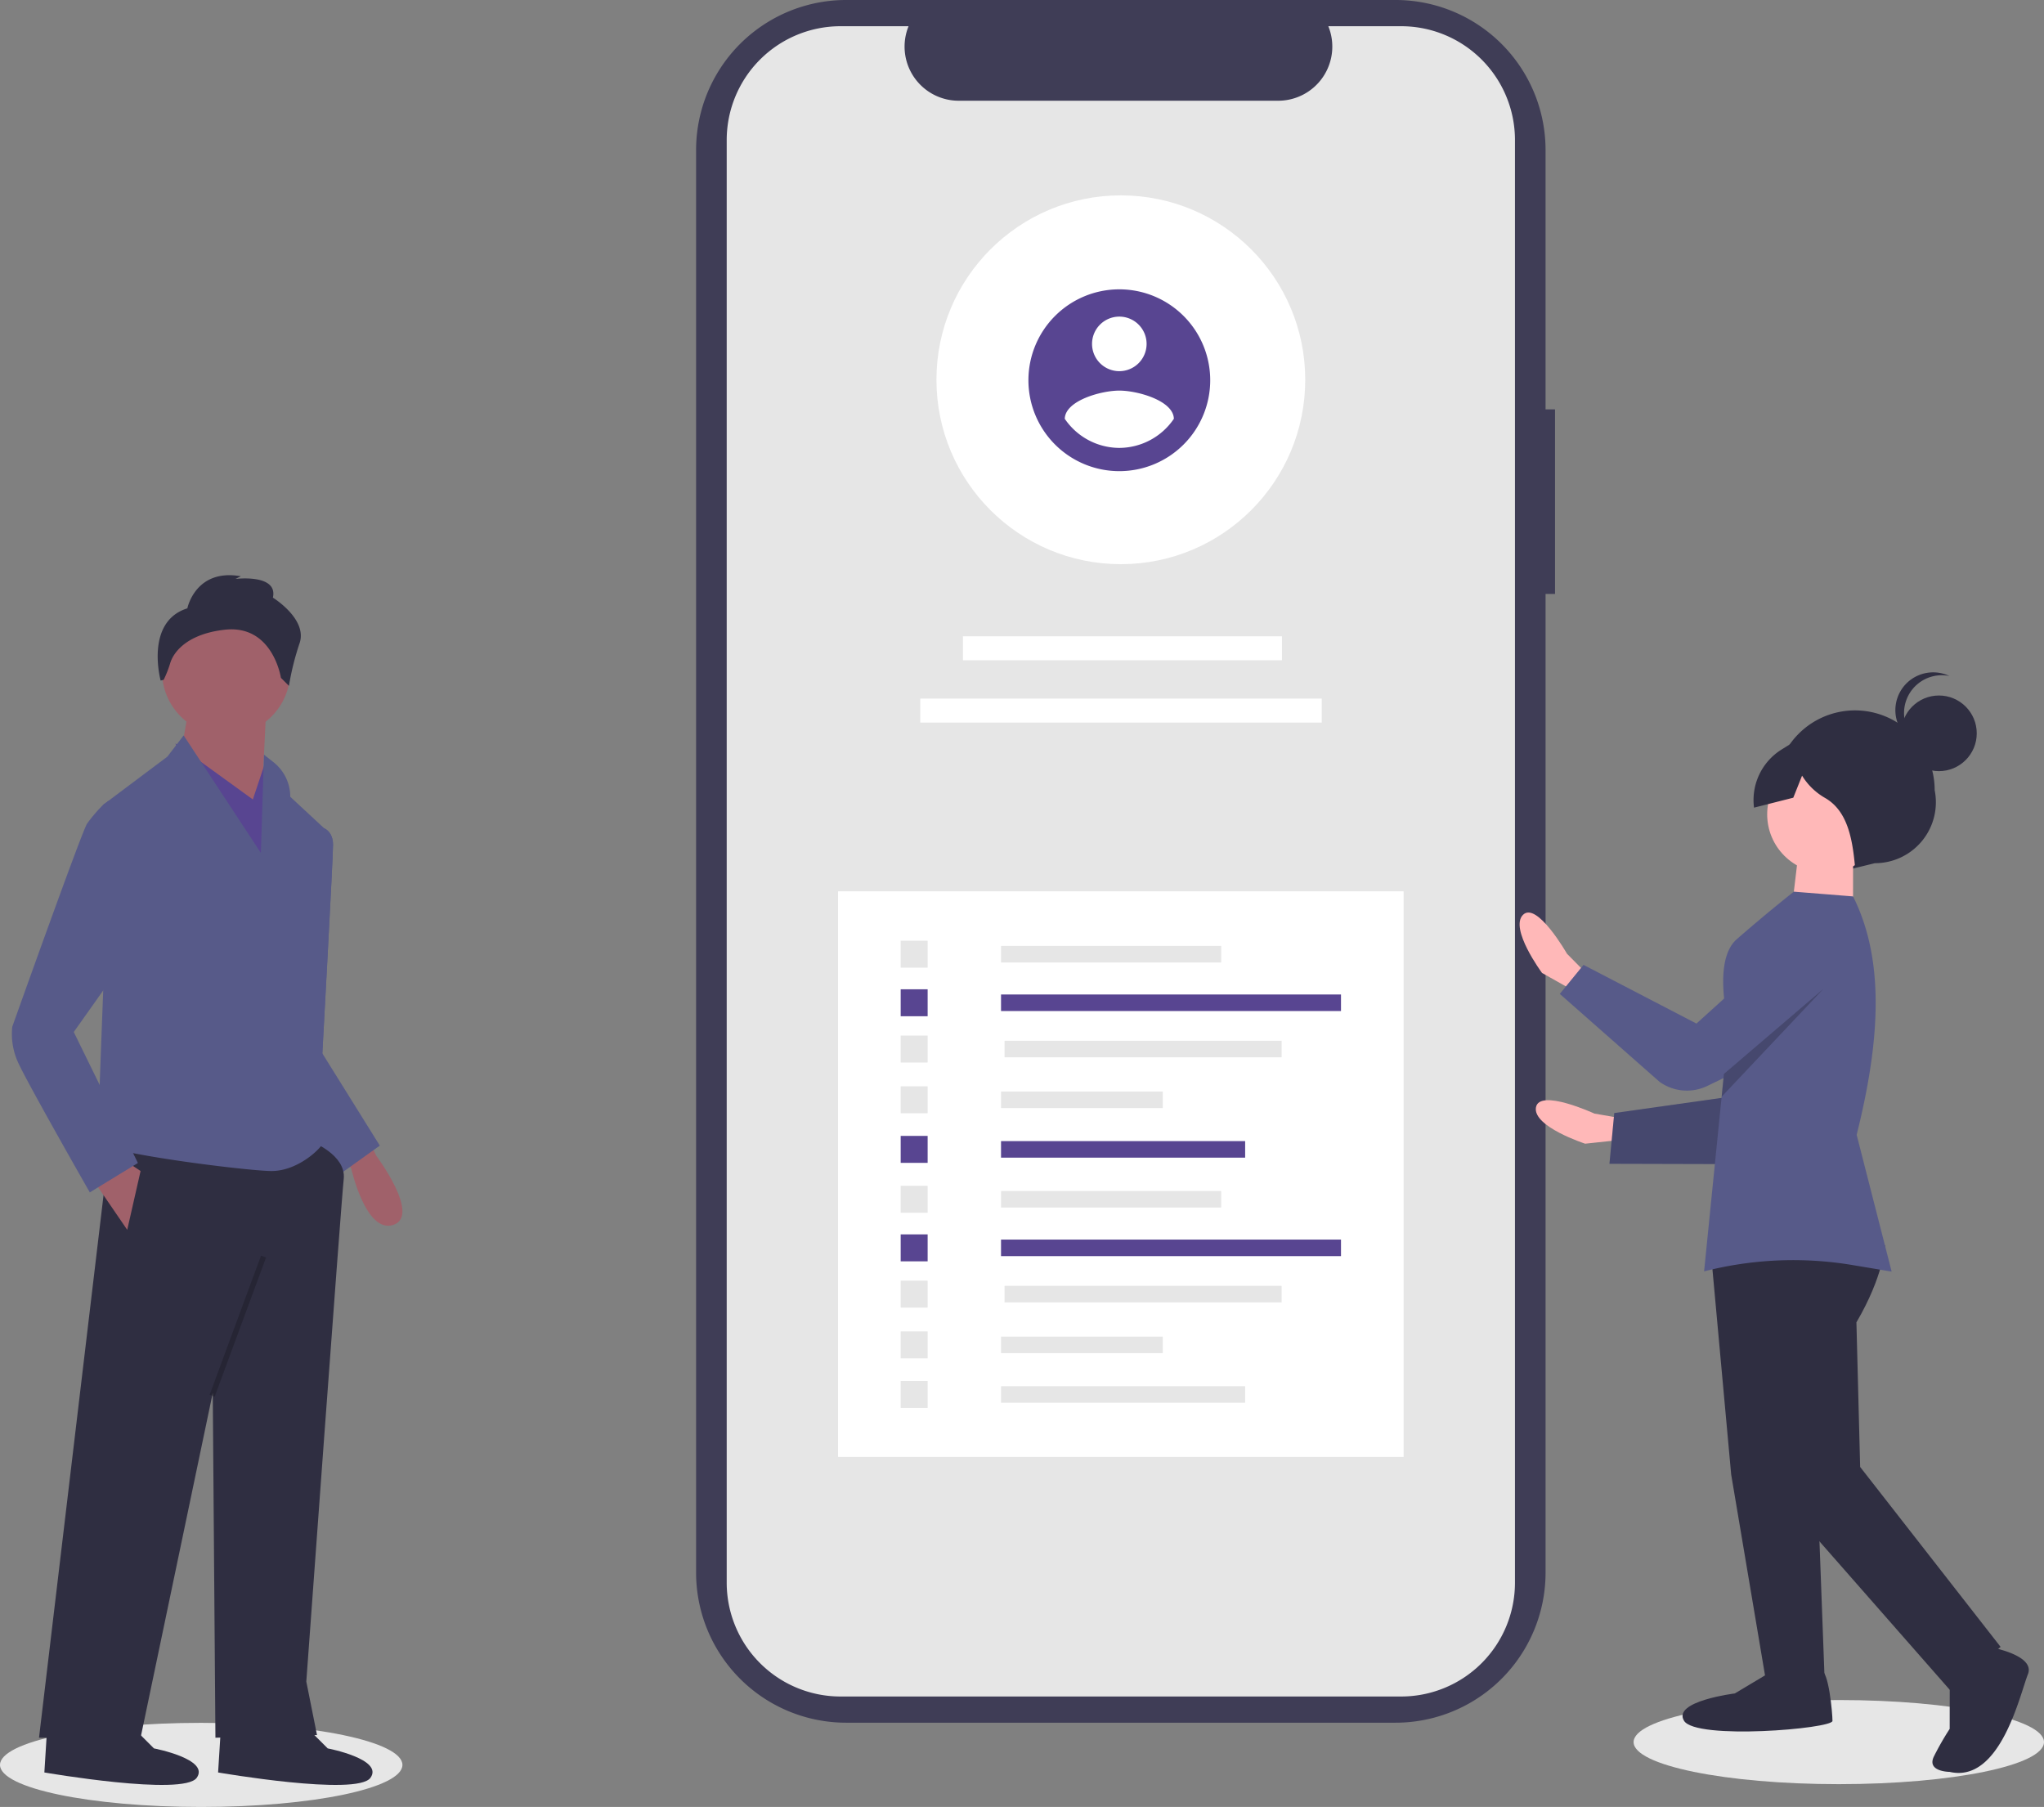 <svg xmlns="http://www.w3.org/2000/svg" width="539.549" height="476.954" viewBox="0 0 539.549 476.954"><rect x="0" y="0" width="539.549" height="476.954" fill="#808080" stroke="none"/><ellipse cx="53.114" cy="11.103" rx="53.114" ry="11.103" transform="translate(0 454.748)" fill="#e6e6e6"/><path d="M25.322,30.757,27.4,35.051s11.8,15.742,4.509,18.208-11.153-14.93-11.153-14.93l-1.927-2.435Z" transform="translate(71.942 270.044)" fill="#a0616a"/><path d="M29.855,24.627l1.939-.82s2.294.82,2.294,4.348-2.822,55.034-2.822,55.034l5.645,28.223-7.761,1.411L17.154,86.717Z" transform="translate(53.823 194.859)" fill="#575a89"/><path d="M29.855,24.627l1.939-.82s2.294.82,2.294,4.348-2.822,55.034-2.822,55.034l15.17,24.342-9.878,7.056-19.4-27.87Z" transform="translate(53.823 194.859)" fill="#575a89"/><path d="M83.987,33.385s9.172,3.528,8.467,9.878S82.576,175.91,82.576,175.91L85.4,190.021l-26.812.706-.706-91.018-19.05,91.018H12.02L31.07,30.563Z" transform="translate(-1.721 267.946)" fill="#2f2e41"/><path d="M38.6,43.818l6.35,6.35s14.817,2.822,11.289,7.761S16.02,56.518,16.02,56.518l.706-11.289Z" transform="translate(41.551 411.327)" fill="#2f2e41"/><path d="M34.717,43.818l6.35,6.35s14.817,2.822,11.289,7.761-40.217-1.411-40.217-1.411l.706-11.289Z" transform="translate(-0.429 411.327)" fill="#2f2e41"/><circle cx="16.934" cy="16.934" r="16.934" transform="translate(42.755 160.218)" fill="#a0616a"/><path d="M27.261,15.827,25.849,44.755,3.976,32.055,6.8,15.827Z" transform="translate(43.011 171.203)" fill="#a0616a"/><path d="M3.917,16.6,24.378,31.42l3.528-10.584,6.35,16.934L30.728,68.11Z" transform="translate(42.366 179.599)" fill="#584591"/><path d="M35.988,21.729,56.373,52.748l.818-25.934,2.51,1.979a11.636,11.636,0,0,1,4.433,9.139h0L74.012,47.1,70.484,82.382l-.706,41.628s4.233,3.528,2.822,5.645-7.056,7.056-13.406,7.056-45.862-4.939-45.862-7.761,1.411-39.512,1.411-39.512V40.048l16.934-12.7Z" transform="translate(12.488 172.383)" fill="#575a89"/><path d="M2.066,30.857l9.173,13.406L14.765,28.74l-4.233-2.823Z" transform="translate(22.344 280.353)" fill="#a0616a"/><rect width="39.164" height="1.411" transform="translate(55.339 368.166) rotate(-69.737)" opacity="0.2"/><path d="M22.5,26.9S24.62,16.313,36.615,18.43l-1.411.706s11.289-1.411,9.878,4.939c0,0,9.172,5.645,7.056,11.995a71.791,71.791,0,0,0-2.822,11.289L47.2,45.242s-2.117-14.111-14.817-12.7c-9.525,1.058-13.406,5.556-14.4,8.8a28.631,28.631,0,0,1-1.743,4.434l-.792.174S11.215,30.425,22.5,26.9Z" transform="translate(26.954 133.674)" fill="#2f2e41"/><path d="M43.27,23.492l-6.423-.3-1.338,1a42.239,42.239,0,0,0-4.233,4.939C29.864,31.253,11.519,82.76,11.519,82.76a17.979,17.979,0,0,0,1.411,9.172C15.047,96.871,31.98,126.5,31.98,126.5l12.7-7.761L27.747,84.171,39.742,67.237Z" transform="translate(-8.276 188.233)" fill="#575a89"/><path d="M253.43,113.36h-2.5V44.916A39.613,39.613,0,0,0,211.318,5.3H66.311A39.613,39.613,0,0,0,26.7,44.916V420.4a39.613,39.613,0,0,0,39.614,39.613H211.318A39.613,39.613,0,0,0,250.932,420.4V162.079h2.5Z" transform="translate(157.046 -5.302)" fill="#3f3d56"/><path d="M235.454,35.928V416.722a30.044,30.044,0,0,1-30.034,30.04H57.433a30.049,30.049,0,0,1-30.052-30.043V35.928A30.048,30.048,0,0,1,57.433,5.888H75.384A14.286,14.286,0,0,0,88.6,25.555H172.97A14.286,14.286,0,0,0,186.186,5.888h19.229a30.044,30.044,0,0,1,30.04,30.033Z" transform="translate(164.447 1.033)" fill="#e6e6e6"/><rect width="149.291" height="149.291" transform="translate(221.219 235.263)" fill="#fff"/><rect width="84.209" height="6.329" transform="translate(254.182 167.949)" fill="#fff"/><rect width="105.978" height="6.329" transform="translate(242.915 184.395)" fill="#fff"/><rect width="58.114" height="4.368" transform="translate(264.239 249.675)" fill="#e6e6e6"/><rect width="89.74" height="4.368" transform="translate(264.239 262.497)" fill="#584591"/><rect width="73.136" height="4.368" transform="translate(265.172 274.71)" fill="#e6e6e6"/><rect width="42.696" height="4.368" transform="translate(264.239 288.109)" fill="#e6e6e6"/><rect width="64.439" height="4.368" transform="translate(264.239 301.197)" fill="#584591"/><rect width="7.116" height="7.116" transform="translate(237.751 248.301)" fill="#e6e6e6"/><rect width="7.116" height="7.116" transform="translate(237.751 261.123)" fill="#584591"/><rect width="7.116" height="7.116" transform="translate(237.751 273.336)" fill="#e6e6e6"/><rect width="7.116" height="7.116" transform="translate(237.751 286.735)" fill="#e6e6e6"/><rect width="7.116" height="7.116" transform="translate(237.751 299.823)" fill="#584591"/><rect width="58.114" height="4.368" transform="translate(264.239 314.368)" fill="#e6e6e6"/><rect width="89.74" height="4.368" transform="translate(264.239 327.19)" fill="#584591"/><rect width="73.136" height="4.368" transform="translate(265.172 339.402)" fill="#e6e6e6"/><rect width="42.696" height="4.368" transform="translate(264.239 352.802)" fill="#e6e6e6"/><rect width="64.439" height="4.368" transform="translate(264.239 365.89)" fill="#e6e6e6"/><rect width="7.116" height="7.116" transform="translate(237.751 312.994)" fill="#e6e6e6"/><rect width="7.116" height="7.116" transform="translate(237.751 325.816)" fill="#584591"/><rect width="7.116" height="7.116" transform="translate(237.751 338.028)" fill="#e6e6e6"/><rect width="7.116" height="7.116" transform="translate(237.751 351.428)" fill="#e6e6e6"/><rect width="7.116" height="7.116" transform="translate(237.751 364.516)" fill="#e6e6e6"/><circle cx="48.674" cy="48.674" r="48.674" transform="translate(247.191 51.567)" fill="#fff"/><path d="M58.115,11.765A23.994,23.994,0,1,0,82.109,35.759,23.994,23.994,0,0,0,58.115,11.765Zm0,7.2a7.2,7.2,0,1,1-7.2,7.2,7.2,7.2,0,0,1,7.2-7.2Zm0,34.653a17.48,17.48,0,0,1-14.4-7.683c.115-4.8,9.6-7.441,14.4-7.441s14.281,2.642,14.4,7.441a17.509,17.509,0,0,1-14.4,7.683Z" transform="translate(237.348 64.606)" fill="#584591"/><ellipse cx="54.166" cy="11.103" rx="54.166" ry="11.103" transform="translate(431.217 448.726)" fill="#e6e6e6"/><path d="M68.029,34.64l-7.114-1.234S46.376,26.7,45.495,31.779,58.488,41.36,58.488,41.36l14.933-1.6Z" transform="translate(359.945 260.522)" fill="#ffb8b8"/><path d="M80.459,20.624,70.494,66,37.227,70.7,35.952,84.09l42.9.114L100.308,45Z" transform="translate(388.891 223.092)" fill="#575a89"/><path d="M80.459,20.624,70.494,66,37.227,70.7,35.952,84.09l42.9.114L100.308,45Z" transform="translate(388.891 223.092)" opacity="0.2"/><path d="M62.684,41.7l-5.077-5.134S49.662,22.662,46,26.288s5.019,15.345,5.019,15.345L64.1,49Z" transform="translate(356.028 215.178)" fill="#ffb8b8"/><path d="M71.421,63.027l6.25-1.523A16.09,16.09,0,0,0,93.462,42.227h0a21.031,21.031,0,0,0-21-21.057h0a21.031,21.031,0,0,0-21.057,21h0a16.713,16.713,0,0,0,20.02,20.853Z" transform="translate(417.228 166.339)" fill="#2f2e41"/><path d="M38.24,35.754l5.087,55.7,9.214,54.678,15.472.019-2-53.637L57.848,27.528Z" transform="translate(413.65 297.767)" fill="#2f2e41"/><path d="M72.857,42.605,62.535,48.781s-16.506,2.042-13.418,7.2,39.192,2.112,39.195.049S87.3,42.623,85.234,42.621Z" transform="translate(395.401 398.207)" fill="#2f2e41"/><path d="M89.392,42.852s-.29,7.964-7.526,20.332l.984,38.165,37.072,47.493L106.5,160.171,61.18,108.542l-11.268-61.9L64.371,32.219Z" transform="translate(408.168 285.856)" fill="#2f2e41"/><path d="M69.213,42.088s12.375,2.078,10.305,7.233-7.256,28.871-20.661,25.76c0,0-6.189-.008-4.121-4.131a74.6,74.6,0,0,1,4.135-7.215l.017-13.409Z" transform="translate(455.782 392.607)" fill="#2f2e41"/><circle cx="15.472" cy="15.472" r="15.472" transform="translate(466.479 199.471)" fill="#ffb8b8"/><path d="M56.521,19.079,56.5,36.614,40,36.593,42.08,19.061Z" transform="translate(432.637 206.187)" fill="#ffb8b8"/><path d="M98.72,125.5,88.482,123.79a94.892,94.892,0,0,0-39.268,1.653l4.631-46.1.6-6.009,1.291-12.868S51.275,43.508,57.826,37.78c8-6.993,15.077-12.561,15.077-12.561L88.535,26.47c8.74,17.426,6.846,39.328.95,62.924Z" transform="translate(400.611 210.139)" fill="#575a89"/><path d="M116.522,25.527,82.067,56.7,52.251,41.211l-6.26,7.662L72.328,72.079a12.38,12.38,0,0,0,12.606,1.082l33.6-16.26Z" transform="translate(365.744 213.473)" fill="#575a89"/><circle cx="9.982" cy="9.982" r="9.982" transform="translate(501.834 183.58)" fill="#2f2e41"/><path d="M55.781,31.05a9.977,9.977,0,0,1,11.946-9.773A9.977,9.977,0,1,0,61.5,40.08,9.974,9.974,0,0,1,55.78,31.05Z" transform="translate(446.826 157.146)" fill="#2f2e41"/><path d="M81.487,23.975,68.03,21.5,57.68,27.984A15.7,15.7,0,0,0,50.449,43.3l10.365-2.627,2.321-5.82h0a16.978,16.978,0,0,0,6.05,5.873c5.873,3.371,7.234,10.537,7.929,18.264l11.354-6.174L95.7,41.484Z" transform="translate(412.556 169.882)" fill="#2f2e41"/><path d="M65.331,22.087,38.458,50.561l.6-6.009Z" transform="translate(415.998 238.92)" opacity="0.2"/></svg>